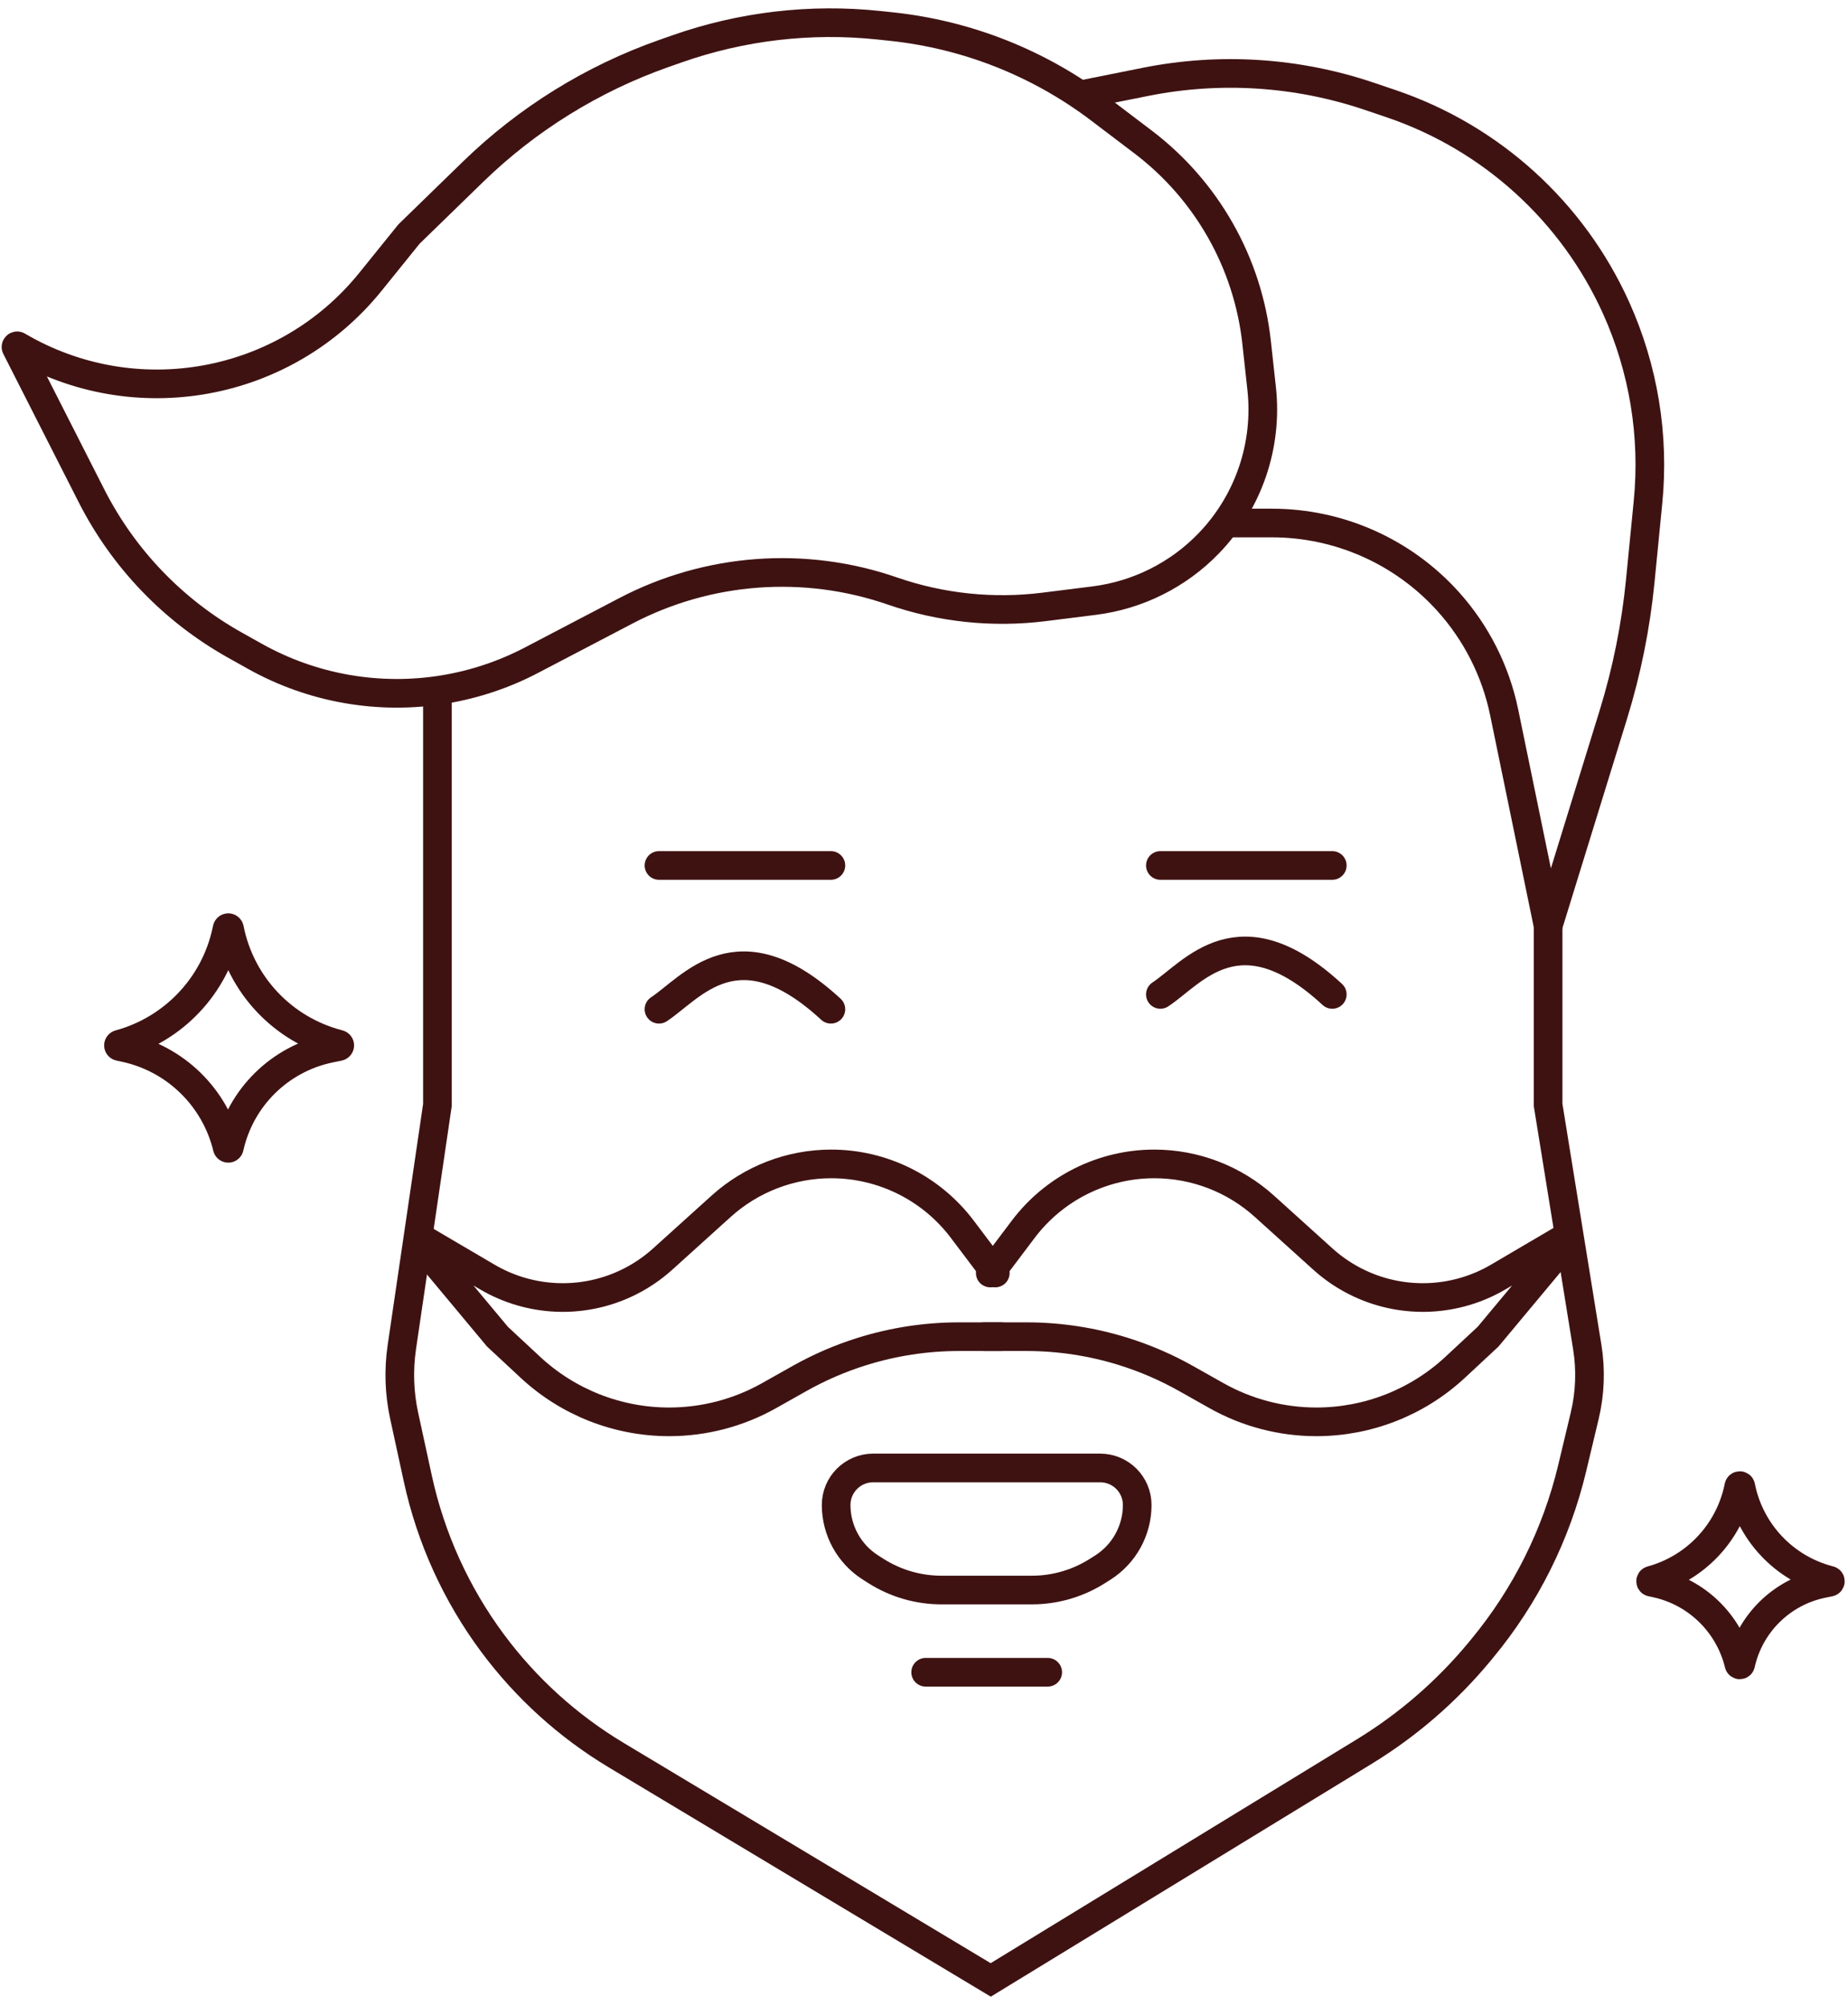 <svg width="129" height="140" viewBox="0 0 129 140" fill="none" xmlns="http://www.w3.org/2000/svg">
<path d="M6.384 34.597L1.124 24.247C1.088 24.176 1.167 24.102 1.235 24.142C9.422 28.958 19.901 27.051 25.865 19.659L28.548 16.336L33.013 11.994C36.807 8.306 41.356 5.486 46.347 3.73L47.247 3.414C51.764 1.824 56.578 1.26 61.34 1.761L62.209 1.853C67.499 2.41 72.535 4.403 76.773 7.618L79.792 9.908C84.244 13.286 87.111 18.347 87.719 23.903L88.07 27.116C88.504 31.082 87.153 35.036 84.384 37.909C82.251 40.121 79.424 41.535 76.374 41.916L72.871 42.355C69.308 42.8 65.685 42.419 62.292 41.244C56.169 39.125 49.433 39.622 43.692 42.625L37.098 46.074C35.197 47.069 33.149 47.755 31.032 48.108C26.483 48.866 21.811 48.051 17.787 45.798L16.391 45.016C12.097 42.611 8.613 38.985 6.384 34.597Z" stroke="#3F1212" stroke-width="2" stroke-linejoin="round"/>
<path d="M75.123 6.68L79.959 5.713C85.163 4.672 90.55 5.019 95.578 6.718L97.082 7.227C104.087 9.595 109.79 14.771 112.825 21.514V21.514C114.731 25.75 115.495 30.412 115.04 35.036L114.499 40.539C114.188 43.707 113.557 46.836 112.618 49.877L108.067 64.615L105 49.718C104.404 46.827 103.048 44.149 101.07 41.959V41.959C97.93 38.483 93.466 36.499 88.782 36.499H85.631" stroke="#3F1212" stroke-width="2"/>
<path d="M30.535 48.427V77.111L29.115 86.767L28.76 89.181L28.405 91.595L28.05 94.009V94.009C27.816 95.605 27.871 97.23 28.214 98.807L29.165 103.182C30.068 107.337 31.847 111.252 34.383 114.666V114.666C36.718 117.809 39.647 120.463 43.005 122.478L69.159 138.17L95.233 122.236C98.277 120.376 100.992 118.025 103.268 115.278L103.459 115.046C106.49 111.389 108.641 107.084 109.746 102.464L110.621 98.801C110.997 97.231 111.057 95.602 110.8 94.009V94.009L110.409 91.595L110.019 89.181L109.628 86.767L108.066 77.111V63.195" stroke="#3F1212" stroke-width="2"/>
<path d="M46 70.431C48.286 68.922 51.5 64.431 58 70.431" stroke="#3F1212" stroke-width="2" stroke-linecap="round"/>
<path d="M81 69.397C83.286 67.887 86.5 63.397 93 69.397" stroke="#3F1212" stroke-width="2" stroke-linecap="round"/>
<path d="M23.65 73.036L23.031 73.163C19.533 73.885 16.784 76.592 16.009 80.079C15.992 80.157 15.881 80.158 15.862 80.08C15.015 76.583 12.236 73.87 8.717 73.117L8.335 73.035C8.25 73.017 8.247 72.896 8.331 72.873C12.096 71.848 14.989 68.805 15.811 64.991L15.851 64.807C15.87 64.715 16.002 64.716 16.02 64.808C16.792 68.718 19.73 71.842 23.584 72.854L23.654 72.873C23.74 72.895 23.737 73.018 23.65 73.036Z" stroke="#3F1212" stroke-width="2" stroke-linejoin="round"/>
<path d="M127.716 110.416L127.212 110.52C124.37 111.106 122.137 113.306 121.508 116.138C121.494 116.202 121.403 116.202 121.388 116.139C120.699 113.298 118.442 111.094 115.583 110.482L115.272 110.415C115.203 110.401 115.201 110.303 115.269 110.284C118.328 109.451 120.679 106.979 121.346 103.88L121.379 103.73C121.395 103.655 121.502 103.656 121.516 103.731C122.144 106.907 124.53 109.446 127.662 110.268L127.719 110.283C127.789 110.302 127.786 110.401 127.716 110.416Z" stroke="#3F1212" stroke-width="2" stroke-linejoin="round"/>
<path d="M69.477 88.837L67.171 85.782C65.005 82.912 61.618 81.225 58.022 81.225V81.225C55.184 81.225 52.447 82.278 50.34 84.18L46.256 87.868C45.484 88.564 44.613 89.141 43.671 89.579V89.579C40.571 91.021 36.96 90.848 34.012 89.116L29.448 86.435C29.283 86.338 29.108 86.544 29.23 86.692L34.726 93.281L37.022 95.417C39.654 97.865 43.114 99.225 46.709 99.225V99.225C49.152 99.225 51.555 98.596 53.684 97.397L55.809 96.201C57.194 95.422 58.656 94.79 60.172 94.316V94.316C62.367 93.63 64.653 93.281 66.953 93.281H69.874" stroke="#3F1212" stroke-width="2" stroke-linecap="round"/>
<path d="M69.125 88.837L71.43 85.782C73.597 82.912 76.984 81.225 80.579 81.225V81.225C83.418 81.225 86.155 82.278 88.261 84.18L92.346 87.868C93.117 88.564 93.988 89.141 94.931 89.579V89.579C98.031 91.021 101.642 90.848 104.59 89.116L109.154 86.435C109.319 86.338 109.494 86.544 109.371 86.692L103.876 93.281L101.58 95.417C98.948 97.865 95.487 99.225 91.893 99.225V99.225C89.449 99.225 87.047 98.596 84.917 97.397L82.792 96.201C81.408 95.422 79.945 94.79 78.429 94.316V94.316C76.234 93.63 73.948 93.281 71.649 93.281H68.728" stroke="#3F1212" stroke-width="2" stroke-linecap="round"/>
<path d="M76.798 102.443H60.952C59.524 102.443 58.367 103.601 58.367 105.028C58.367 106.795 59.27 108.44 60.761 109.389L61.135 109.627C62.506 110.5 64.097 110.963 65.722 110.963H72.028C73.653 110.963 75.244 110.5 76.615 109.627L76.99 109.389C78.48 108.44 79.383 106.795 79.383 105.028C79.383 103.601 78.226 102.443 76.798 102.443Z" stroke="#3F1212" stroke-width="2"/>
<path d="M64.616 116.7H73.136" stroke="#3F1212" stroke-width="2" stroke-linecap="round"/>
<path d="M46 60.397H58" stroke="#3F1212" stroke-width="2" stroke-linecap="round"/>
<path d="M81 60.397H93" stroke="#3F1212" stroke-width="2" stroke-linecap="round"/>
</svg>
